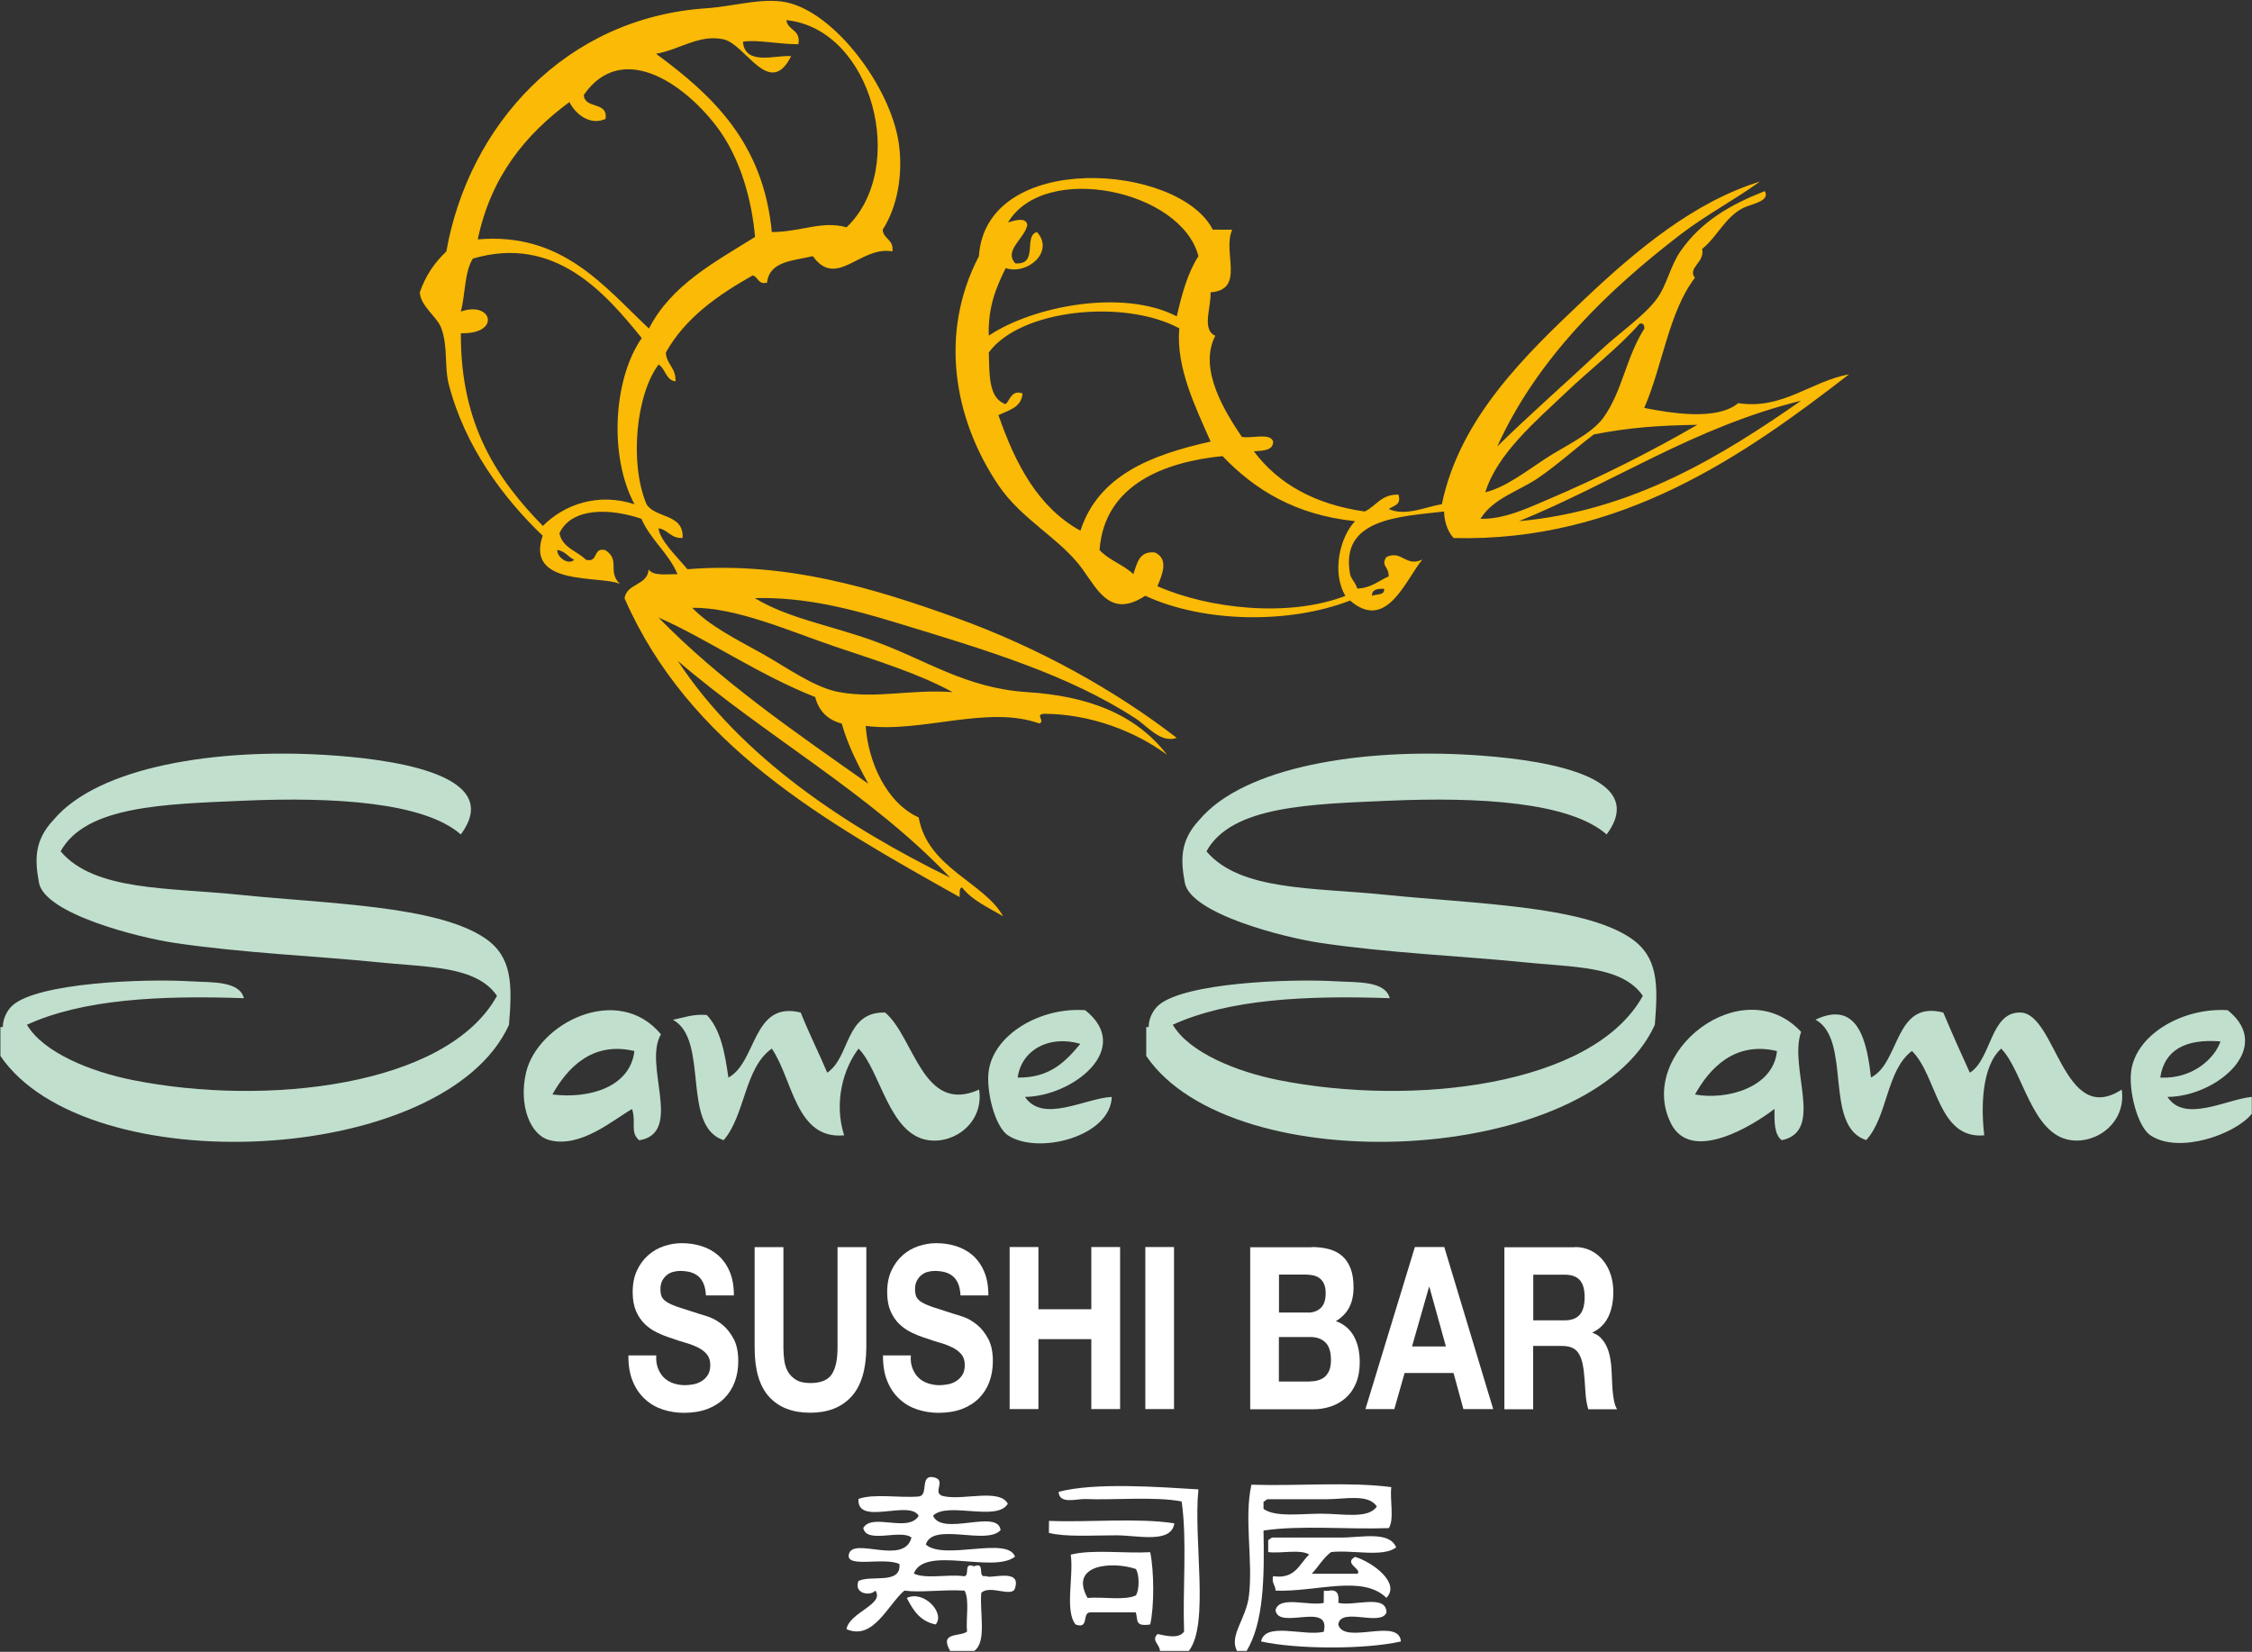 <?xml version="1.0" encoding="UTF-8" standalone="no"?>
<svg width="364px" height="267px" viewBox="0 0 364 267" version="1.1" xmlns="http://www.w3.org/2000/svg" xmlns:xlink="http://www.w3.org/1999/xlink">
    <rect x="0" y="0" width="364" height="267" fill="#333333" stroke="none"/>
    <!-- Generator: Sketch 41.2 (35397) - http://www.bohemiancoding.com/sketch -->
    <title>logo_white</title>
    <desc>Created with Sketch.</desc>
    <defs></defs>
    <g id="Page-1" stroke="none" stroke-width="1" fill="none" fill-rule="evenodd">
        <g id="logo_white">
            <g id="Page-1">
                <g id="Desktop-HD">
                    <g id="header-content">
                        <g id="SameSame_Logo_Black_BG">
                            <g id="Ebene_1">
                                <path d="M142.674,37.134 C142.789,38.694 144.515,38.678 144.235,40.633 C139.04,39.697 135.226,46.762 131.379,41.406 C128.238,42.161 124.358,42.178 123.98,45.694 C122.468,46.039 122.599,44.741 121.646,44.527 C116.007,47.715 110.795,51.346 107.622,56.982 C107.737,58.937 109.299,59.463 109.184,61.648 C107.589,61.435 107.589,59.611 106.454,58.921 C102.821,63.702 101.703,74.875 104.498,81.497 C105.928,83.83 110.548,82.975 110.334,86.952 C108.411,87.067 108.016,85.637 106.438,85.391 C106.652,87.379 109.529,90.09 111.107,92.012 C127.088,90.714 141.473,95.167 154.363,99.8 C167.943,104.68 180.307,111.631 190.204,119.271 C187.606,120.175 185.485,117.398 183.578,116.149 C172.694,109.067 159.673,105.14 144.614,100.573 C137.199,98.322 129.981,96.481 122.007,96.679 C127.4,99.981 134.568,101.148 141.49,103.695 C149.809,106.734 156.139,111.236 166.036,111.877 C175.572,112.485 183.447,115.262 188.626,121.998 C183.578,118.269 176.311,115.393 168.749,115.377 C167.203,115.508 169.045,116.576 167.976,116.938 C159.64,113.931 148.888,118.532 139.928,117.332 C140.322,123.198 143.298,129.787 148.494,132.136 C149.924,140.319 159.213,142.701 162.123,148.107 C159.772,146.694 157.141,145.56 155.497,143.441 C154.971,143.556 155.169,144.41 155.103,145.002 C133.22,132.744 111.354,120.454 100.947,96.712 C101.325,94.23 104.646,94.691 104.843,92.045 C105.567,93.146 107.737,92.785 109.512,92.817 C108.049,89.351 105.172,87.297 103.676,83.863 C98.957,82.22 92.43,81.858 90.425,86.196 C90.901,88.562 93.285,89.055 94.716,90.484 C96.787,91.01 95.751,88.414 97.839,88.923 C100.322,90.517 98.135,92.324 100.174,94.378 C97.034,92.965 84.884,94.855 87.712,86.59 C81.399,80.544 75.151,72.263 72.521,62.059 C71.814,59.332 72.422,56.062 71.353,53.104 C70.663,51.165 68.032,49.604 67.851,47.271 C68.772,44.56 70.268,42.408 72.142,40.65 C75.759,20.226 91.411,2.843 114.214,1.331 C118.9,1.019 123.783,-0.624 127.844,0.559 C135.736,2.843 144.482,15.018 145.37,23.923 C145.847,28.261 145.14,33.256 142.674,37.134 L142.674,37.134 Z M129.044,7.147 C126.085,7.18 122.139,6.342 120.084,6.753 C120.413,10.746 125.592,8.807 127.877,9.086 C124.375,16.02 120.528,7.147 116.96,6.359 C113.047,5.488 109.841,8.035 106.043,8.692 C115.168,15.412 123.372,23.036 124.753,37.511 C129.537,37.479 132.809,35.622 136.837,36.739 C146.866,27.16 141.029,4.683 127.104,3.253 C127.318,4.962 129.488,4.748 129.044,7.147 L129.044,7.147 Z M115.793,20.391 C110.433,13.375 100.47,6.589 94.37,15.33 C94.453,17.712 98.333,16.299 97.872,19.224 C95.554,20.292 93.137,18.682 92.036,16.496 C84.95,21.738 79.36,28.491 77.223,38.694 C90.951,37.495 97.741,46.433 104.893,53.104 C108.509,46.072 115.48,42.391 122.04,38.3 C121.531,32.434 119.722,25.55 115.793,20.391 L115.793,20.391 Z M76.433,41.8 C75.069,43.936 75.217,47.584 74.493,50.36 C79.574,48.569 81.02,54.057 74.493,53.86 C74.411,68.73 80.429,77.52 87.745,85.013 C91.164,81.546 96.705,79.574 102.558,81.513 C98.415,73.807 99.105,61.287 103.725,54.649 C97.872,47.419 89.701,37.889 76.433,41.8 L76.433,41.8 Z M92.808,90.468 C91.806,90.057 91.362,89.055 90.079,88.907 C90.03,90.156 91.97,91.404 92.808,90.468 L92.808,90.468 Z M134.881,104.483 C127.844,102.101 118.867,98.108 111.896,98.256 C114.691,101.164 118.949,103.3 123.191,105.65 C127.022,107.786 131.609,111.154 135.653,111.877 C141.802,112.978 147.129,111.384 153.968,111.877 C148.526,108.887 141.835,106.833 134.881,104.483 L134.881,104.483 Z M136.048,116.954 C133.779,116.363 132.349,114.933 131.757,112.666 C122.78,109.166 114.214,103.218 106.438,99.817 C116.434,110.086 128.469,118.302 140.339,126.681 C138.695,123.658 137.084,120.585 136.048,116.954 L136.048,116.954 Z M153.574,141.863 C140.766,128.308 123.717,119.008 109.545,106.816 C119.903,122.557 136.952,133.697 153.574,141.863 L153.574,141.863 Z" id="Shape" fill="#FABA05"></path>
                                <path d="M199.164,37.134 C197.537,40.765 201.351,46.828 195.662,47.255 C195.81,49.604 194.166,53.285 196.435,54.271 C193.591,59.693 198.161,66.808 200.726,70.619 C202.37,70.915 205.346,69.896 205.79,71.392 C205.741,72.903 204.096,72.821 202.666,72.953 C206.612,78.21 212.514,81.529 220.587,82.68 C222.444,81.809 223.234,79.87 226.045,79.952 C226.555,81.76 225.174,81.677 224.483,82.285 C227.278,83.518 230.55,81.858 233.049,81.513 C235.959,67.498 246.645,57.311 256.033,48.421 C264.615,40.288 273.937,32.582 284.476,29.345 C280.119,32.467 275.762,34.735 271.619,37.906 C260.078,46.762 248.536,57.771 242.009,72.164 C247.369,66.89 252.926,62.059 258.762,56.588 C261.738,53.794 265.618,51.182 267.722,48.405 C269.416,46.17 269.942,43.032 271.619,40.617 C274.973,35.786 279.626,33.108 285.248,30.89 C286.202,32.533 283.045,32.977 281.747,33.617 C278.82,35.113 277.571,38.267 275.121,40.239 C275.614,42.424 272.704,43.262 273.954,44.905 C269.728,50.426 268.725,59.151 265.766,65.937 C269.975,66.758 277.472,68.056 280.957,65.164 C288.126,66.265 292.68,61.632 298.878,60.498 C282.01,73.561 261.952,87.658 234.972,86.968 C233.838,85.834 233.427,83.928 233.41,82.68 C226.012,83.518 216.575,83.879 218.219,92.801 C218.367,93.59 219.008,93.984 219.386,95.134 C221.655,95.052 222.806,93.869 224.45,93.179 C224.532,91.519 223.151,91.585 224.056,90.057 C226.604,88.825 227.114,91.717 229.909,90.451 C227.278,93.524 224.171,102.232 218.219,97.073 C208.437,100.868 194.643,100.704 185.107,96.301 C179.6,99.932 177.495,95.528 174.98,92.012 C171.445,87.083 165.115,84.011 161.35,78.391 C154.182,67.728 151.716,53.893 158.227,41.406 C159.361,24.219 190.566,26.388 196.024,37.117 C197.093,37.134 198.128,37.134 199.164,37.134 L199.164,37.134 Z M162.929,35.951 C163.784,35.72 165.839,34.965 166.052,36.345 C165.658,38.547 162.172,40.485 164.112,42.572 C167.943,42.851 165.345,38.103 167.614,37.511 C170.475,40.666 166.102,44.495 162.55,43.344 C161.054,46.384 159.673,49.555 159.821,54.254 C166.957,49.473 181.523,46.631 190.204,51.133 C191.026,47.534 191.98,44.084 193.706,41.406 C190.96,30.726 168.864,26.076 162.929,35.951 L162.929,35.951 Z M159.821,56.982 C159.936,60.367 159.772,64.031 162.156,65.164 C163.044,66.019 163.077,62.716 165.28,63.604 C165.099,65.887 163.044,66.298 161.383,67.103 C164.129,75.006 167.779,82.006 174.635,85.785 C177.528,76.863 186.012,73.528 195.679,71.375 C193.246,65.838 190.04,59.364 190.615,53.071 C181.655,48.257 164.852,50.015 159.821,56.982 L159.821,56.982 Z M252.942,63.604 C248.355,67.974 241.96,73.363 240.085,79.574 C243.357,78.753 246.448,76.337 249.818,74.119 C252.794,72.164 257.233,70.192 259.173,67.498 C262.264,63.193 262.79,57.787 265.799,53.088 C265.75,52.611 265.684,52.168 265.026,52.316 C261.475,56.325 257.052,59.677 252.942,63.604 L252.942,63.604 Z M245.527,84.241 C264.007,82.581 278.491,73.561 291.118,64.77 C273.74,69.075 260.932,77.964 245.527,84.241 L245.527,84.241 Z M257.611,70.225 C254.652,72.476 251.857,75.039 248.651,77.241 C245.544,79.377 241.351,80.511 239.296,83.863 C243.061,83.945 246.793,82.203 250.197,80.741 C258.549,77.192 266.966,72.953 274.348,68.664 C268.002,68.779 263.415,69.091 257.611,70.225 L257.611,70.225 Z M197.602,73.725 C188.379,74.645 178.498,78.243 177.725,88.907 C179.205,90.534 181.589,91.273 183.184,92.801 C183.808,91.092 184.072,89.022 186.686,89.301 C188.954,90.369 187.853,92.883 187.08,94.756 C195.268,98.371 208.223,99.883 217.463,96.317 C215.194,92.522 216.608,86.738 219.025,84.241 C209.39,83.238 202.814,79.18 197.602,73.725 L197.602,73.725 Z M221.77,96.317 C222.444,95.956 223.858,96.334 223.71,95.151 C222.724,95.183 221.705,95.216 221.77,96.317 L221.77,96.317 Z" id="Shape" fill="#FABA05"></path>
                                <path d="M0.066,170.683 L0.066,166.016 L0.46,166.016 C0.427,164.801 1.102,163.322 2.022,162.517 C6.149,158.853 23.149,158.163 30.859,158.623 C34.131,158.82 38.702,158.508 39.425,161.35 C25.829,160.874 13.366,161.514 4.357,165.639 C6.971,170.108 14.616,173.23 21.505,174.593 C43.026,178.882 72.241,175.612 80.33,160.972 C76.992,156.076 69.134,156.372 60.848,155.517 C51.328,154.548 39.031,154.038 28.114,152.395 C22.376,151.541 7.201,147.713 6.297,142.668 C5.672,139.218 5.409,135.981 8.631,132.547 C15.948,123.839 35.085,120.947 52.66,122.031 C61.735,122.59 82.007,124.775 74.477,134.88 C68.509,129.639 53.877,128.801 39.409,129.425 C26.585,129.984 13.86,130.23 9.799,137.608 C15.257,144.065 27.259,143.441 38.636,144.624 C52.841,146.086 70.58,146.349 78.373,151.64 C82.812,154.646 82.812,159.099 82.27,165.655 C71.879,188.51 14.04,191.221 0.066,170.683 L0.066,170.683 Z" id="Shape" fill="#C1DFCD"></path>
                                <path d="M185.272,170.683 L185.272,166.016 L185.666,166.016 C185.633,164.801 186.307,163.322 187.228,162.517 C191.355,158.853 208.355,158.163 216.065,158.623 C219.337,158.82 223.908,158.508 224.631,161.35 C211.035,160.874 198.572,161.514 189.563,165.639 C192.177,170.108 199.822,173.23 206.711,174.593 C228.232,178.882 257.447,175.612 265.536,160.972 C262.198,156.076 254.34,156.372 246.053,155.517 C236.534,154.548 224.236,154.038 213.32,152.395 C207.582,151.541 192.407,147.713 191.503,142.668 C190.878,139.218 190.615,135.981 193.837,132.547 C201.154,123.839 220.291,120.947 237.866,122.031 C246.941,122.59 267.213,124.775 259.683,134.88 C253.715,129.639 239.083,128.801 224.615,129.425 C211.791,129.984 199.066,130.23 195.005,137.608 C200.463,144.065 212.465,143.441 223.842,144.624 C238.047,146.086 255.786,146.349 263.579,151.64 C268.018,154.646 268.018,159.099 267.476,165.655 C257.085,188.51 199.246,191.221 185.272,170.683 L185.272,170.683 Z" id="Shape" fill="#C1DFCD"></path>
                                <path d="M106.833,167.183 C103.906,172.145 110.532,183.104 103.331,184.32 C101.785,183.055 102.87,181.461 102.163,179.26 C99.138,180.985 93.959,185.553 88.912,184.32 C85.575,183.499 83.848,178.487 85.016,173.41 C86.857,165.425 99.829,158.787 106.833,167.183 L106.833,167.183 Z M89.29,176.91 C95.258,177.649 101.851,175.727 102.541,169.894 C95.669,168.251 91.625,172.737 89.29,176.91 L89.29,176.91 Z" id="Shape" fill="#C1DFCD"></path>
                                <path d="M129.422,163.667 C130.754,167.002 132.316,170.108 133.713,173.394 C137.495,170.814 136.541,163.503 143.068,163.667 C147.82,167.692 149.135,180.229 158.259,176.121 C159.049,181.314 154.429,184.912 150.072,184.304 C143.676,183.417 142.312,173.032 138.777,169.5 C136.262,172.77 134.765,178.274 136.442,183.515 C128.617,184.255 128.156,174.462 124.753,169.5 C120.314,172.589 120.462,180.278 116.96,184.304 C110.038,182.004 114.708,168.12 108.773,164.833 C110.515,164.505 111.978,163.88 114.231,164.061 C116.467,166.362 117.174,170.206 117.733,174.183 C122.386,171.652 121.58,161.728 129.422,163.667 L129.422,163.667 Z" id="Shape" fill="#C1DFCD"></path>
                                <path d="M175.407,163.289 C183.25,169.5 173.401,177.206 165.674,177.304 C168.568,181.626 175.391,177.518 179.698,177.304 C179.517,183.68 167.877,186.736 162.945,183.532 C160.808,182.152 159.328,176.269 159.821,173.016 C160.726,167.15 168.206,162.763 175.407,163.289 L175.407,163.289 Z M164.491,174.183 C169.752,174.248 172.251,171.554 174.618,168.728 C169.439,167.232 165.082,169.812 164.491,174.183 L164.491,174.183 Z" id="Shape" fill="#C1DFCD"></path>
                                <path d="M291.118,166.789 C289.079,172.622 294.965,182.858 287.994,184.304 C286.794,183.417 286.777,181.363 286.827,179.243 C283.407,181.872 273.345,188.149 270.074,181.576 C264.401,170.19 281.681,156.651 291.118,166.789 L291.118,166.789 Z M273.97,176.91 C279.001,177.863 286.629,175.859 287.221,169.894 C280.349,168.251 276.305,172.737 273.97,176.91 L273.97,176.91 Z" id="Shape" fill="#C1DFCD"></path>
                                <path d="M314.102,163.667 C315.483,166.953 316.93,170.19 318.393,173.394 C321.928,171.176 321.681,163.535 326.581,163.667 C332.335,163.815 333.469,182.25 342.939,176.121 C343.712,181.297 339.059,184.879 334.752,184.304 C328.356,183.45 326.992,173.032 323.457,169.5 C320.284,172.359 320.185,179.063 320.728,183.515 C313.165,184.189 313.165,173.953 309.038,169.878 C304.879,172.983 305.125,180.508 301.64,184.288 C294.685,182.02 299.388,168.103 293.452,164.817 C300.473,161.482 301.804,168.711 302.413,174.166 C307.18,171.767 306.145,161.613 314.102,163.667 L314.102,163.667 Z" id="Shape" fill="#C1DFCD"></path>
                                <path d="M363.967,177.304 L363.967,180.032 C361.369,183.302 352.245,186.604 347.608,183.532 C345.488,182.135 344.008,176.253 344.485,173.016 C345.356,167.117 352.902,162.829 360.071,163.289 C367.716,169.368 358.18,177.272 350.338,177.304 C353.1,181.576 359.923,177.666 363.967,177.304 L363.967,177.304 Z M349.17,174.183 C354.399,174.445 357.983,171.077 358.903,168.333 C353.264,167.89 349.844,169.681 349.17,174.183 L349.17,174.183 Z" id="Shape" fill="#C1DFCD"></path>
                                <path d="M157.47,266.852 L153.574,266.852 C151.765,263.714 155.185,264.618 156.303,263.73 C156.106,261.594 156.73,258.62 155.908,257.109 C152.275,256.895 148.839,257.47 146.175,257.109 C143.496,259.376 141.161,265.242 136.821,263.336 C137.314,260.592 143.035,259.327 141.49,257.109 C140.618,258.078 137.939,257.569 138.761,255.548 C140.865,254.529 145.649,256.189 145.386,252.82 C142.904,251.621 136.722,253.543 137.199,251.259 C137.823,248.318 146.126,253.132 147.326,248.532 C145.633,247.119 140.01,249.616 139.533,246.971 C141.029,244.49 146.784,247.825 148.494,245.016 C146.997,242.354 138.465,246.741 138.761,242.288 C141.227,241.384 145.386,242.157 148.494,241.894 C150.154,241.729 148.625,238.394 150.828,238.772 C153.311,239.216 150.22,241.532 152.768,241.894 C155.958,242.469 161.58,240.612 162.896,243.06 C161.186,246.034 153.13,242.65 150.812,244.999 C152.259,248.417 161.317,243.816 161.728,247.332 C159.443,249.846 150.746,245.952 149.644,249.666 C152.653,252.294 162.863,248.269 164.063,251.621 C160.479,254.398 149.464,249.748 147.704,254.348 C149.529,255.252 153.031,254.48 155.497,254.743 C157.092,255.17 155.448,252.36 157.437,253.182 C159.443,252.344 157.799,255.17 159.394,254.743 C159.871,255.334 165.148,253.379 164.063,256.698 C163.652,258.325 159.986,256.09 158.605,257.47 C158.325,260.707 159.525,265.406 157.47,266.852 L157.47,266.852 Z" id="Shape" fill="#FFFFFF"></path>
                                <path d="M201.499,266.852 L199.937,266.852 C198.622,264.355 201.433,261.709 201.877,257.897 C202.551,252.229 201.055,245.41 202.272,239.988 C209.686,240.234 218.104,239.478 224.878,240.382 C224.631,242.469 225.387,245.574 224.483,247.004 C217.857,247.25 210.212,246.494 204.228,247.398 C204.376,254.94 204.277,262.235 201.499,266.852 L201.499,266.852 Z M214.356,242.337 L205.001,242.337 C204.606,242.337 204.54,242.65 204.228,242.732 L204.228,243.898 C206.135,245.279 210.196,244.671 213.583,244.671 C217.003,244.671 221.195,245.574 222.543,243.504 C221.162,241.417 217.479,242.337 214.356,242.337 L214.356,242.337 Z" id="Shape" fill="#FFFFFF"></path>
                                <path d="M192.16,266.852 L187.491,266.852 C187.458,265.751 186.028,265.193 187.097,264.125 C188.543,264.42 190.533,264.946 191.388,263.73 C191.141,256.846 191.897,248.943 190.993,242.699 C186.768,241.861 180.011,242.502 175.407,242.305 C174.043,242.255 171.165,243.208 171.116,241.138 C176.969,239.593 187.212,240.349 193.706,240.744 C192.867,248.877 195.514,262.547 192.16,266.852 L192.16,266.852 Z" id="Shape" fill="#FFFFFF"></path>
                                <path d="M169.554,245.837 C176.18,246.1 183.841,245.311 189.809,246.232 C189.349,249.567 183.874,248.17 180.455,248.17 C176.41,248.17 172.251,248.466 169.538,247.776 C169.554,247.135 169.554,246.478 169.554,245.837 L169.554,245.837 Z" id="Shape" fill="#FFFFFF"></path>
                                <path d="M225.667,250.109 C223.579,251.785 218.499,250.471 215.145,250.881 C213.879,251.818 213.106,253.247 212.021,254.381 L219.419,254.381 C220.208,253.642 217.085,252.722 219.025,251.654 C221.869,252.508 226.423,255.893 224.089,258.275 C220.208,254.48 212.81,257.355 206.168,257.109 C206.184,256.189 205.494,255.959 205.773,254.776 C209.407,255.301 209.999,252.771 211.61,251.276 C210.18,250.372 207.072,251.144 204.984,250.881 L204.984,248.926 C205.297,248.844 205.379,248.532 205.757,248.532 L216.657,248.532 C219.945,248.565 224.532,247.398 225.667,250.109 L225.667,250.109 Z" id="Shape" fill="#FFFFFF"></path>
                                <path d="M185.913,250.898 C186.538,253.921 186.587,259.573 185.913,262.58 C183.332,262.958 183.989,261.841 183.578,260.625 L176.18,260.625 C174.848,260.723 176.098,263.402 173.845,262.58 C172.07,260.346 173.566,254.825 173.073,251.292 C176.591,250.405 181.737,251.128 185.913,250.898 L185.913,250.898 Z M175.785,258.292 C178.301,258.078 181.688,258.735 183.578,257.897 C184.187,257.092 184.187,254.414 183.578,253.609 C179.879,252.344 172.727,252.804 175.785,258.292 L175.785,258.292 Z" id="Shape" fill="#FFFFFF"></path>
                                <path d="M213.977,257.125 L214.75,257.125 C216.197,256.862 216.476,257.749 216.312,259.08 C218.795,259.721 224.056,257.569 224.105,260.641 C223.201,262.991 216.641,259.672 216.312,262.597 C217.233,265.948 226.111,261.364 226.44,265.324 C220.702,266.639 209.588,266.606 203.833,265.324 C204.491,262.087 210.837,264.535 213.961,263.763 C215.178,258.768 206.612,263.582 206.168,260.263 C206.76,257.864 211.528,259.639 213.961,259.097 C213.977,258.423 213.977,257.782 213.977,257.125 L213.977,257.125 Z" id="Shape" fill="#FFFFFF"></path>
                                <path d="M151.239,262.58 C148.74,262.087 147.573,260.28 146.57,258.292 C149.299,256.977 152.818,260.723 151.239,262.58 L151.239,262.58 Z" id="Shape" fill="#FFFFFF"></path>
                                <g id="Group" transform="translate(101.44, 200.948)" fill="#FFFFFF">
                                    <path d="M4.965,20.358 C5.228,20.966 5.557,21.459 5.984,21.836 C6.412,22.214 6.905,22.494 7.481,22.674 C8.056,22.855 8.648,22.954 9.256,22.954 C9.667,22.954 10.111,22.904 10.588,22.822 C11.065,22.74 11.509,22.576 11.92,22.329 C12.331,22.083 12.676,21.754 12.955,21.327 C13.235,20.9 13.366,20.358 13.366,19.7 C13.366,18.994 13.186,18.419 12.824,17.975 C12.462,17.532 11.985,17.17 11.393,16.874 C10.802,16.579 10.128,16.316 9.388,16.102 C8.631,15.889 7.875,15.642 7.102,15.363 C6.313,15.116 5.541,14.821 4.801,14.459 C4.044,14.098 3.387,13.654 2.795,13.079 C2.203,12.52 1.726,11.814 1.365,10.976 C1.003,10.138 0.822,9.119 0.822,7.92 C0.822,6.572 1.052,5.406 1.513,4.42 C1.973,3.434 2.581,2.596 3.337,1.939 C4.094,1.282 4.932,0.789 5.886,0.476 C6.839,0.164 7.777,0 8.73,0 C9.832,0 10.9,0.148 11.903,0.46 C12.922,0.772 13.827,1.265 14.616,1.939 C15.405,2.629 16.03,3.5 16.49,4.568 C16.95,5.636 17.181,6.917 17.181,8.445 L12.659,8.445 C12.627,7.657 12.479,7.016 12.265,6.507 C12.035,5.997 11.739,5.586 11.361,5.291 C10.982,4.995 10.555,4.798 10.078,4.666 C9.601,4.551 9.059,4.486 8.5,4.486 C8.122,4.486 7.744,4.535 7.382,4.633 C7.004,4.732 6.659,4.896 6.363,5.143 C6.05,5.389 5.804,5.685 5.606,6.063 C5.409,6.424 5.31,6.901 5.31,7.46 C5.31,7.969 5.393,8.396 5.541,8.708 C5.705,9.02 6.001,9.316 6.478,9.596 C6.938,9.858 7.579,10.138 8.401,10.401 C9.223,10.664 10.292,11.009 11.607,11.436 C12.002,11.534 12.544,11.715 13.251,11.962 C13.958,12.224 14.649,12.635 15.339,13.194 C16.03,13.753 16.622,14.508 17.131,15.445 C17.641,16.381 17.888,17.597 17.888,19.06 C17.888,20.259 17.707,21.376 17.329,22.395 C16.95,23.43 16.392,24.301 15.652,25.057 C14.912,25.796 13.991,26.388 12.906,26.799 C11.821,27.209 10.539,27.423 9.108,27.423 C7.941,27.423 6.807,27.242 5.721,26.897 C4.62,26.536 3.666,25.993 2.828,25.221 C1.989,24.465 1.315,23.496 0.838,22.329 C0.345,21.163 0.115,19.766 0.132,18.14 L4.636,18.14 C4.571,19.01 4.702,19.75 4.965,20.358 L4.965,20.358 Z" id="Shape"></path>
                                    <path d="M36.153,24.827 C34.559,26.552 32.339,27.407 29.528,27.407 C26.667,27.407 24.448,26.552 22.886,24.843 C21.324,23.135 20.535,20.489 20.535,16.924 L20.535,0.641 L25.187,0.641 L25.187,16.924 C25.187,17.63 25.237,18.337 25.335,19.01 C25.434,19.7 25.648,20.308 25.96,20.834 C26.272,21.36 26.716,21.787 27.275,22.116 C27.834,22.444 28.591,22.609 29.544,22.609 C31.205,22.609 32.339,22.149 32.98,21.229 C33.605,20.308 33.934,18.879 33.934,16.924 L33.934,0.641 L38.587,0.641 L38.587,16.924 C38.554,20.456 37.748,23.102 36.153,24.827 L36.153,24.827 Z" id="Shape"></path>
                                    <path d="M46.1,20.358 C46.363,20.966 46.692,21.459 47.119,21.836 C47.547,22.214 48.04,22.494 48.616,22.674 C49.191,22.855 49.783,22.954 50.391,22.954 C50.802,22.954 51.246,22.904 51.723,22.822 C52.2,22.74 52.644,22.576 53.055,22.329 C53.466,22.083 53.811,21.754 54.09,21.327 C54.37,20.9 54.501,20.358 54.501,19.7 C54.501,18.994 54.321,18.419 53.959,17.975 C53.597,17.532 53.12,17.17 52.528,16.874 C51.937,16.579 51.263,16.316 50.523,16.102 C49.766,15.889 49.01,15.642 48.237,15.363 C47.448,15.116 46.676,14.821 45.936,14.459 C45.179,14.098 44.522,13.654 43.93,13.079 C43.338,12.52 42.861,11.814 42.5,10.976 C42.138,10.138 41.957,9.119 41.957,7.92 C41.957,6.572 42.187,5.406 42.648,4.42 C43.108,3.434 43.716,2.596 44.472,1.939 C45.229,1.282 46.067,0.789 47.021,0.476 C47.974,0.164 48.911,0 49.865,0 C50.967,0 52.035,0.148 53.038,0.46 C54.057,0.772 54.962,1.265 55.751,1.939 C56.54,2.629 57.165,3.5 57.625,4.568 C58.085,5.636 58.316,6.917 58.316,8.445 L53.811,8.445 C53.778,7.657 53.63,7.016 53.416,6.507 C53.186,5.997 52.89,5.586 52.512,5.291 C52.134,4.995 51.706,4.798 51.23,4.666 C50.753,4.551 50.21,4.486 49.651,4.486 C49.273,4.486 48.895,4.535 48.533,4.633 C48.155,4.732 47.81,4.896 47.514,5.143 C47.202,5.389 46.955,5.685 46.758,6.063 C46.56,6.424 46.462,6.901 46.462,7.46 C46.462,7.969 46.544,8.396 46.692,8.708 C46.856,9.02 47.152,9.316 47.629,9.596 C48.089,9.858 48.731,10.138 49.553,10.401 C50.375,10.664 51.443,11.009 52.759,11.436 C53.153,11.534 53.696,11.715 54.403,11.962 C55.11,12.224 55.8,12.635 56.491,13.194 C57.181,13.753 57.773,14.508 58.283,15.445 C58.792,16.381 59.039,17.597 59.039,19.06 C59.039,20.259 58.858,21.376 58.48,22.395 C58.102,23.43 57.543,24.301 56.803,25.057 C56.063,25.796 55.143,26.388 54.057,26.799 C52.972,27.209 51.69,27.423 50.26,27.423 C49.092,27.423 47.958,27.242 46.873,26.897 C45.771,26.536 44.818,25.993 43.979,25.221 C43.141,24.465 42.467,23.496 41.99,22.329 C41.497,21.163 41.266,19.766 41.283,18.14 L45.788,18.14 C45.706,19.01 45.837,19.75 46.1,20.358 L46.1,20.358 Z" id="Shape"></path>
                                    <polygon id="Shape" points="66.405 0.624 66.405 10.68 74.954 10.68 74.954 0.624 79.607 0.624 79.607 26.815 74.954 26.815 74.954 15.511 66.405 15.511 66.405 26.815 61.752 26.815 61.752 0.624"></polygon>
                                    <polygon id="Shape" points="88.32 0.624 88.32 26.815 83.684 26.815 83.684 0.624"></polygon>
                                    <path d="M110.581,0.624 C111.584,0.624 112.505,0.739 113.327,0.953 C114.149,1.167 114.872,1.528 115.464,2.037 C116.056,2.547 116.516,3.204 116.845,4.042 C117.174,4.88 117.338,5.899 117.338,7.131 C117.338,8.445 117.092,9.546 116.615,10.434 C116.138,11.321 115.415,12.044 114.478,12.602 C115.776,13.062 116.746,13.884 117.388,15.034 C118.029,16.201 118.341,17.597 118.341,19.24 C118.341,20.555 118.127,21.705 117.716,22.674 C117.305,23.644 116.746,24.433 116.039,25.04 C115.332,25.648 114.543,26.108 113.639,26.404 C112.735,26.7 111.814,26.848 110.877,26.848 L100.634,26.848 L100.634,0.657 L110.581,0.657 L110.581,0.624 Z M109.989,11.222 C110.811,11.222 111.502,10.976 112.028,10.483 C112.554,9.99 112.833,9.201 112.833,8.1 C112.833,7.492 112.751,6.983 112.57,6.589 C112.39,6.194 112.159,5.899 111.863,5.669 C111.567,5.455 111.222,5.291 110.844,5.209 C110.466,5.126 110.055,5.077 109.644,5.077 L105.287,5.077 L105.287,11.206 L109.989,11.206 L109.989,11.222 Z M110.252,22.346 C110.713,22.346 111.14,22.297 111.551,22.182 C111.962,22.067 112.324,21.886 112.653,21.639 C112.965,21.376 113.212,21.031 113.409,20.588 C113.59,20.144 113.688,19.585 113.688,18.895 C113.688,17.548 113.376,16.595 112.768,16.02 C112.159,15.445 111.354,15.166 110.334,15.166 L105.271,15.166 L105.271,22.362 L110.252,22.362 L110.252,22.346 Z" id="Shape"></path>
                                    <path d="M132.003,0.624 L139.911,26.815 L135.094,26.815 L133.5,20.982 L125.592,20.982 L123.931,26.815 L119.262,26.815 L127.252,0.624 L132.003,0.624 L132.003,0.624 Z M132.266,16.694 L129.603,7.082 L129.537,7.082 L126.792,16.694 L132.266,16.694 L132.266,16.694 Z" id="Shape"></path>
                                    <path d="M153.13,0.624 C154.083,0.624 154.922,0.822 155.695,1.199 C156.451,1.577 157.109,2.103 157.651,2.76 C158.194,3.418 158.605,4.19 158.901,5.061 C159.18,5.932 159.328,6.868 159.328,7.87 C159.328,9.415 159.065,10.746 158.539,11.863 C158.013,12.98 157.158,13.851 155.974,14.426 L155.974,14.492 C156.55,14.689 157.026,14.985 157.388,15.396 C157.766,15.806 158.062,16.283 158.309,16.825 C158.539,17.367 158.72,17.975 158.835,18.649 C158.95,19.306 159.016,19.963 159.049,20.637 C159.065,21.048 159.081,21.541 159.114,22.099 C159.131,22.658 159.164,23.233 159.213,23.825 C159.262,24.416 159.345,24.975 159.443,25.501 C159.558,26.026 159.706,26.47 159.936,26.848 L155.284,26.848 C155.021,26.01 154.873,25.024 154.807,23.874 C154.741,22.724 154.659,21.623 154.544,20.571 C154.379,19.208 154.051,18.205 153.541,17.564 C153.031,16.924 152.193,16.612 151.025,16.612 L146.373,16.612 L146.373,26.848 L141.72,26.848 L141.72,0.657 L153.13,0.657 L153.13,0.624 Z M151.486,12.471 C152.554,12.471 153.344,12.175 153.886,11.584 C154.412,10.992 154.692,10.039 154.692,8.725 C154.692,7.46 154.429,6.523 153.886,5.948 C153.36,5.373 152.554,5.094 151.486,5.094 L146.389,5.094 L146.389,12.471 L151.486,12.471 L151.486,12.471 Z" id="Shape"></path>
                                </g>
                            </g>
                        </g>
                    </g>
                </g>
            </g>
        </g>
    </g>
</svg>